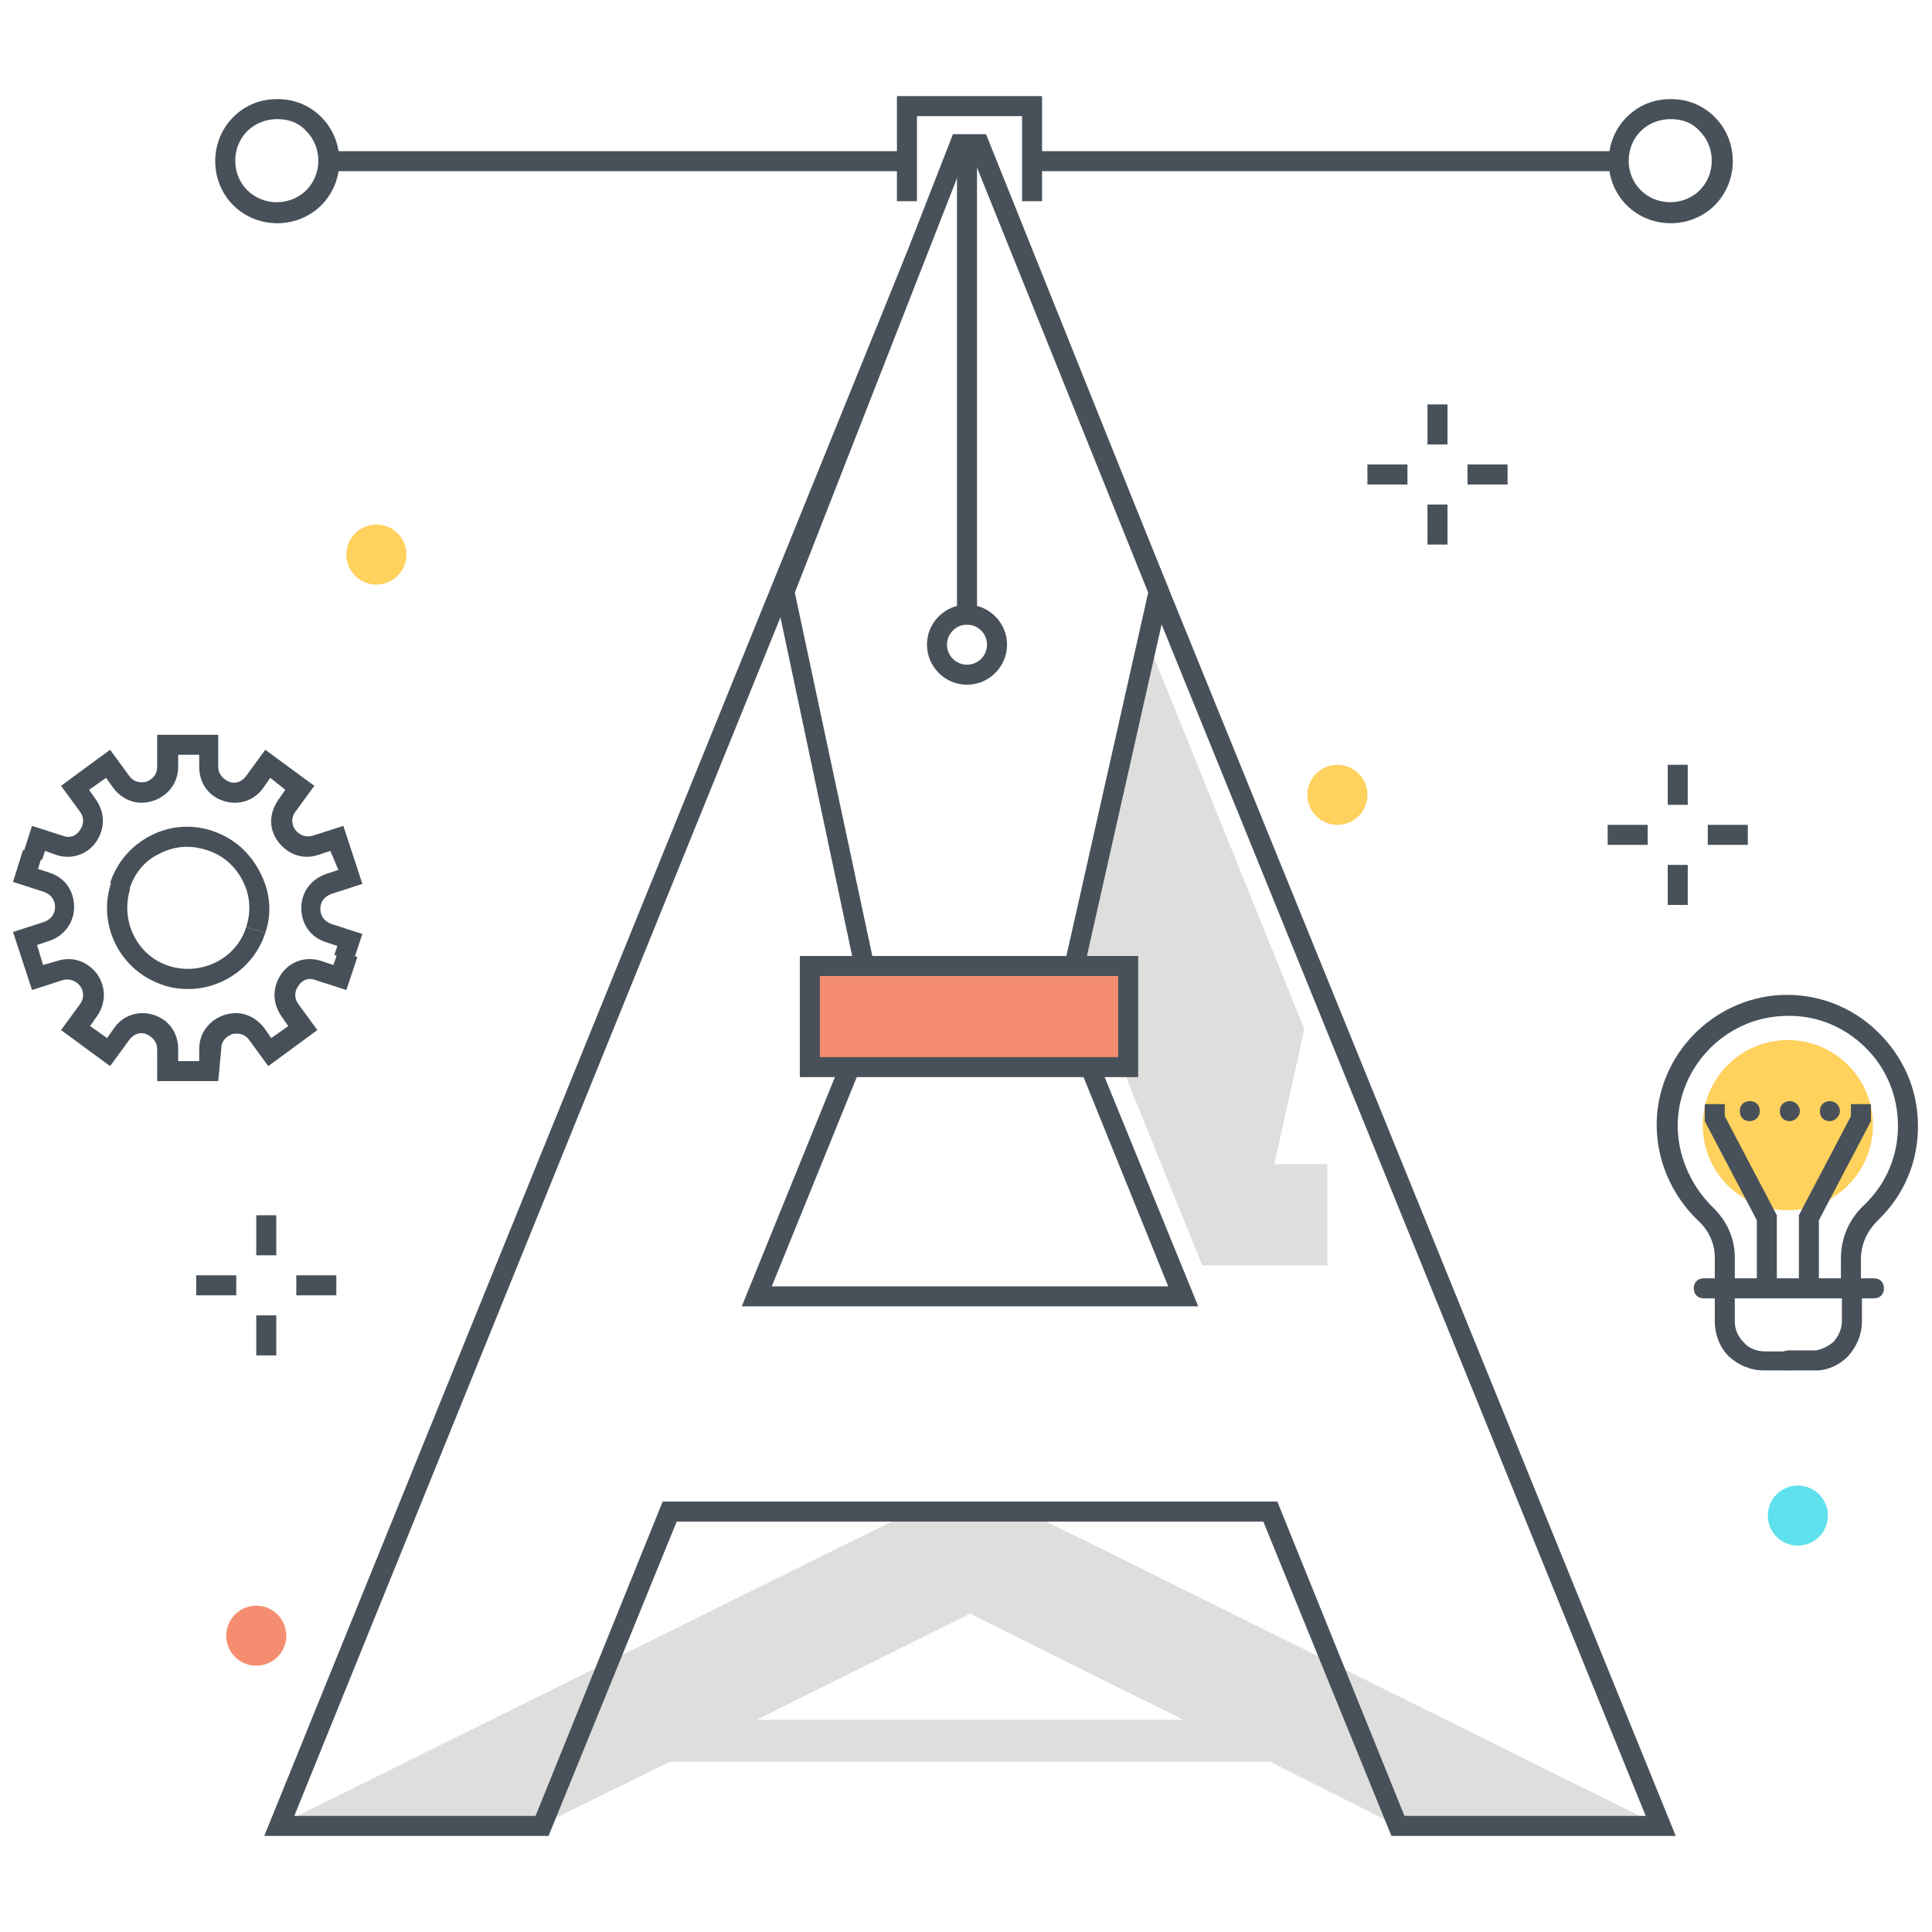 <?xml version="1.0" encoding="utf-8"?>
<!-- Generator: Adobe Illustrator 19.2.1, SVG Export Plug-In . SVG Version: 6.00 Build 0)  -->
<svg version="1.1" id="Layer_1" xmlns="http://www.w3.org/2000/svg" xmlns:xlink="http://www.w3.org/1999/xlink" x="0px" y="0px"
	 viewBox="0 0 193 193" style="enable-background:new 0 0 193 193;" xml:space="preserve">
<title>Color line, concept illustration, icon</title>
<desc>Color line, typography concept illustration, icon, background and graphics. The illustration is colorful, flat, vector, pixel perfect, suitable for web and print. It is linear stokes and fills.</desc>
<style type="text/css">
	.st0{clip-path:url(#SVGID_2_);}
	.st1{fill:#DEDEDD;}
	.st2{fill:#48515A;}
	.st3{fill:#475059;}
	.st4{fill:#FFD15D;}
	.st5{fill:#F58E70;}
	.st6{fill:#5FE0ED;}
</style>
<g>
	<defs>
		<rect id="SVGID_1_" width="193" height="193"/>
	</defs>
	<clipPath id="SVGID_2_">
		<use xlink:href="#SVGID_1_"  style="overflow:visible;"/>
	</clipPath>
	<g class="st0">
		<g>
			<g>
				<polygon class="st1" points="107.3,96.3 112.6,96.3 112.6,106.4 112,106.4 120.1,126.4 132.6,126.4 132.6,116.3 127.3,116.3 
					130.3,102.8 114.6,64 				"/>
			</g>
		</g>
		<g id="XMLID_8446_">
			<g id="XMLID_7412_">
				<g>
					<path class="st1" d="M139.6,182.4h26.2L110,154.7l-5.1-2.5l-2.4-1.2L91.2,151l-2.1,1l-5.3,2.6l-55.9,27.7h26.2l12.8-6.3h60
						L139.6,182.4z M75.6,171.8l21.3-10.6l21.3,10.6H75.6z"/>
				</g>
			</g>
			<g id="XMLID_6043_">
				<g id="XMLID_5632_">
					<g id="XMLID_6051_">
						<g>
							<path class="st2" d="M27.7,22.3c-1.6,0-3.2-0.6-4.4-1.8c-2.4-2.4-2.4-6.4,0-8.8c1.2-1.2,2.7-1.8,4.4-1.8
								c1.7,0,3.2,0.6,4.4,1.8c2.4,2.4,2.4,6.4,0,8.8l0,0C30.9,21.7,29.3,22.3,27.7,22.3z M27.7,11.9c-1.1,0-2.2,0.4-3,1.2
								c-1.6,1.6-1.6,4.3,0,5.9c1.6,1.6,4.3,1.6,5.9,0c1.6-1.6,1.6-4.3,0-5.9C29.9,12.3,28.9,11.9,27.7,11.9z M31.4,19.8L31.4,19.8
								L31.4,19.8z"/>
						</g>
					</g>
					<g id="XMLID_6049_">
						<g>
							<rect x="33" y="15.1" class="st2" width="57.6" height="2"/>
						</g>
					</g>
				</g>
				<g id="XMLID_6050_">
					<g id="XMLID_6055_">
						<g>
							<path class="st2" d="M166.9,22.3c-1.6,0-3.2-0.6-4.4-1.8c-2.4-2.4-2.4-6.4,0-8.8c1.2-1.2,2.7-1.8,4.4-1.8s3.2,0.6,4.4,1.8
								c2.4,2.4,2.4,6.4,0,8.8C170.1,21.7,168.5,22.3,166.9,22.3z M166.9,11.9c-1.1,0-2.2,0.4-3,1.2c-1.6,1.6-1.6,4.3,0,5.9
								s4.3,1.6,5.9,0c1.6-1.6,1.6-4.3,0-5.9C169.1,12.3,168.1,11.9,166.9,11.9z"/>
						</g>
					</g>
					<g id="XMLID_6052_">
						<g>
							<rect x="103.1" y="15.1" class="st2" width="59" height="2"/>
						</g>
					</g>
				</g>
				<g>
					<polygon class="st2" points="119.7,130.5 106.8,98.9 106.1,102.3 116.7,128.5 77.1,128.5 87.7,102.4 87.6,102.4 86.9,99 
						74.1,130.5 					"/>
					<polygon class="st2" points="103,25 102.2,25.3 115.8,59.1 115.4,60.8 164.4,181.4 140.3,181.4 127.6,150 66.2,150 53.5,181.4 
						29.4,181.4 78.6,60.1 78.4,59.1 91.5,25.6 90.6,25.2 26.4,183.4 54.8,183.4 67.6,152 126.2,152 139,183.4 167.4,183.4 					"/>
				</g>
			</g>
			<g id="XMLID_4249_">
				<g id="XMLID_6212_">
					<g id="XMLID_6214_">
						<g>
							<path class="st2" d="M106.8,103.4h-20L77.4,59l17.8-45.6h3.3L116.8,59L106.8,103.4z M88.4,101.4h16.8l9.5-42.2L97.1,15.5
								h-0.6L79.4,59.2L88.4,101.4z"/>
						</g>
					</g>
				</g>
			</g>
			<g id="XMLID_6048_">
				<g>
					<polygon class="st2" points="104.1,20.1 102.1,20.1 102.1,11.6 91.6,11.6 91.6,20.1 89.6,20.1 89.6,9.6 104.1,9.6 					"/>
				</g>
			</g>
		</g>
		<g>
			<g>
				<path class="st2" d="M96.6,68.4c-2.2,0-4-1.8-4-4s1.8-4,4-4s4,1.8,4,4S98.8,68.4,96.6,68.4z M96.6,62.4c-1.1,0-2,0.9-2,2
					s0.9,2,2,2c1.1,0,2-0.9,2-2S97.7,62.4,96.6,62.4z"/>
			</g>
		</g>
		<g>
			<g>
				<rect x="95.6" y="13.5" class="st2" width="2" height="48.9"/>
			</g>
		</g>
		<g>
			<g>
				<g>
					<g>
						<path class="st3" d="M35.3,96l-1.9-0.6l0.3-0.9l-1.2-0.4c-1.5-0.5-2.4-1.8-2.4-3.4c0-1.6,1-2.9,2.5-3.4l1.2-0.4L33,85
							l-1.2,0.4c-1.5,0.5-3,0-4-1.3s-0.9-2.9,0-4.2l0.7-1L27,77.7l-0.7,1c-0.9,1.3-2.5,1.8-4,1.3c-1.5-0.5-2.4-1.8-2.4-3.4l0-1.2
							l-2.1,0l0,1.2c0,1.6-1,2.9-2.5,3.4c-1.5,0.5-3,0-4-1.3l-0.7-1l-1.7,1.2l0.7,1c0.9,1.3,0.9,2.9,0,4.2s-2.5,1.8-4,1.3L4.5,85
							l-0.3,0.9l-1.9-0.6l0.9-2.8l3.1,1c0.8,0.3,1.4-0.1,1.7-0.6c0.3-0.4,0.5-1.1,0-1.8l-1.9-2.6l4.9-3.6l1.9,2.6
							c0.5,0.7,1.2,0.7,1.7,0.6c0.5-0.2,1.1-0.6,1.1-1.5l0-3.2l6.1,0l0,3.2c0,0.8,0.6,1.3,1.1,1.5c0.5,0.2,1.2,0.1,1.7-0.6l1.9-2.6
							l4.9,3.6l-1.9,2.6c-0.5,0.7-0.3,1.4,0,1.8c0.3,0.4,0.9,0.8,1.7,0.6l3.1-1l1.9,5.8l-3.1,1c-0.8,0.3-1.1,0.9-1.1,1.5
							s0.3,1.2,1.1,1.5l3.1,1L35.3,96z"/>
					</g>
				</g>
				<g>
					<g>
						<path class="st3" d="M26.5,93.2l-1.9-0.6c0.5-1.6,0.4-3.2-0.4-4.7s-2-2.5-3.6-3c-1.6-0.5-3.2-0.4-4.7,0.4
							c-1.5,0.7-2.5,2-3,3.6L11,88.2c0.7-2.1,2.1-3.7,4-4.7c1.9-1,4.1-1.2,6.2-0.5c2.1,0.7,3.7,2.1,4.7,4C27,89,27.2,91.2,26.5,93.2
							z"/>
					</g>
				</g>
			</g>
			<g>
				<g>
					<g>
						<path class="st3" d="M18.8,98.8c-0.8,0-1.7-0.1-2.5-0.4c-4.3-1.4-6.6-6-5.2-10.2l1.9,0.6c-1,3.2,0.7,6.7,3.9,7.7
							c3.2,1,6.7-0.7,7.7-3.9l1.9,0.6C25.4,96.6,22.2,98.8,18.8,98.8z"/>
					</g>
				</g>
				<g>
					<g>
						<path class="st3" d="M21.8,108l-6.1,0l0-3.2c0-0.8-0.6-1.3-1.1-1.5c-0.5-0.2-1.2-0.1-1.7,0.6l-1.9,2.6l-4.9-3.6l1.9-2.6
							c0.5-0.7,0.3-1.4,0-1.8c-0.3-0.4-0.9-0.8-1.7-0.6l-3.1,1l-1.9-5.8l3.1-1c0.8-0.3,1.1-0.9,1.1-1.5s-0.3-1.2-1.1-1.5l-3.1-1
							l1-3.2l1.9,0.6l-0.4,1.3l1.2,0.4c1.5,0.5,2.4,1.8,2.4,3.4s-1,2.9-2.5,3.4l-1.2,0.4l0.6,2L5.7,96c1.5-0.5,3,0,4,1.3
							c0.9,1.3,0.9,2.9,0,4.2l-0.7,1l1.7,1.2l0.7-1c0.9-1.3,2.5-1.8,4-1.3c1.5,0.5,2.4,1.8,2.4,3.4l0,1.2l2.1,0l0-1.2
							c0-1.6,1-2.9,2.5-3.4c1.5-0.5,3,0,4,1.3l0.7,1l1.7-1.2l-0.7-1c-0.9-1.3-0.9-2.9,0-4.2s2.5-1.8,4-1.3l1.2,0.4l0.5-1.4l1.9,0.6
							l-1.1,3.3l-3.1-1c-0.8-0.3-1.4,0.1-1.7,0.6c-0.3,0.4-0.5,1.1,0,1.8l1.9,2.6l-4.9,3.6l-1.9-2.6c-0.5-0.7-1.2-0.7-1.7-0.6
							c-0.5,0.2-1.1,0.6-1.1,1.5L21.8,108z"/>
					</g>
				</g>
			</g>
		</g>
		<g>
			<g>
				<g>
					<circle class="st4" cx="178.6" cy="112.4" r="8.5"/>
				</g>
			</g>
			<g>
				<g>
					<g>
						<path class="st2" d="M184.9,129.7c-0.6,0-1-0.4-1-1v-3c0-2,0.8-3.9,2.3-5.3c2.2-2.1,3.4-4.9,3.4-7.9c0-3.1-1.2-5.9-3.4-8
							c-2.2-2.1-5.1-3.2-8.2-3c-5.7,0.3-10.2,5-10.4,10.6c-0.1,3.1,1.2,6.2,3.4,8.4c1.5,1.4,2.3,3.2,2.3,5.1v3.2c0,0.6-0.4,1-1,1
							s-1-0.4-1-1v-3.2c0-1.4-0.6-2.7-1.7-3.7c-2.7-2.6-4.2-6.2-4.1-9.9c0.2-6.7,5.6-12.2,12.3-12.6c3.6-0.2,7.1,1.1,9.7,3.6
							c2.6,2.5,4.1,5.8,4.1,9.5c0,3.6-1.4,6.9-4,9.4c-1.1,1.1-1.7,2.4-1.7,3.9v3C185.9,129.3,185.5,129.7,184.9,129.7z"/>
					</g>
				</g>
				<g>
					<g>
						<path class="st2" d="M178.7,136.9c-0.5,0-1-0.4-1-1c0-0.6,0.4-1,1-1l2.7,0c0.6-0.1,1.2-0.4,1.7-0.8c0.5-0.5,0.9-1.3,0.9-2.1
							v-3.1c0-0.6,0.4-1,1-1s1,0.4,1,1v3.1c0,1.3-0.5,2.5-1.4,3.5c-0.8,0.8-1.8,1.3-2.9,1.4l-0.1,0L178.7,136.9
							C178.7,136.9,178.7,136.9,178.7,136.9z"/>
					</g>
				</g>
				<g>
					<g>
						<path class="st2" d="M187.2,129.7h-17c-0.6,0-1-0.4-1-1s0.4-1,1-1h17c0.6,0,1,0.4,1,1S187.8,129.7,187.2,129.7z"/>
					</g>
				</g>
				<g>
					<g>
						<path class="st2" d="M178.7,136.9h-2.5c-1.3,0-2.5-0.5-3.5-1.4c-0.9-0.9-1.4-2.2-1.4-3.5v-2.8c0-0.6,0.4-1,1-1s1,0.4,1,1v2.8
							c0,0.8,0.3,1.5,0.9,2.1c0.5,0.6,1.3,0.9,2.1,0.9h2.5c0.6,0,1,0.4,1,1S179.2,136.9,178.7,136.9z"/>
					</g>
				</g>
				<g>
					<g>
						<polygon class="st2" points="181.7,128.7 179.7,128.7 179.7,121.4 184.9,111.5 184.9,110.3 186.9,110.3 186.9,112 
							181.7,121.9 						"/>
					</g>
				</g>
				<g>
					<g>
						<polygon class="st2" points="177.5,128.7 175.5,128.7 175.5,121.9 170.3,112 170.3,110.3 172.3,110.3 172.3,111.5 
							177.5,121.4 						"/>
					</g>
				</g>
				<g>
					<g>
						<path class="st2" d="M181.8,111c0-0.6,0.4-1,1-1l0,0c0.5,0,1,0.4,1,1l0,0c0,0.5-0.5,1-1,1l0,0
							C182.2,112,181.8,111.6,181.8,111z M177.8,111c0-0.6,0.4-1,1-1l0,0c0.5,0,1,0.4,1,1l0,0c0,0.5-0.5,1-1,1l0,0
							C178.2,112,177.8,111.6,177.8,111z M173.8,111c0-0.6,0.4-1,1-1l0,0c0.6,0,1,0.4,1,1l0,0c0,0.5-0.4,1-1,1l0,0
							C174.2,112,173.8,111.6,173.8,111z"/>
					</g>
				</g>
			</g>
		</g>
		<g>
			<g>
				<g>
					<g>
						<rect x="25.6" y="121.4" class="st2" width="2" height="4"/>
					</g>
				</g>
				<g>
					<g>
						<rect x="25.6" y="131.4" class="st2" width="2" height="4"/>
					</g>
				</g>
			</g>
			<g>
				<g>
					<g>
						<rect x="29.6" y="127.4" class="st2" width="4" height="2"/>
					</g>
				</g>
				<g>
					<g>
						<rect x="19.6" y="127.4" class="st2" width="4" height="2"/>
					</g>
				</g>
			</g>
		</g>
		<g>
			<g>
				<g>
					<g>
						<rect x="142.6" y="40.4" class="st2" width="2" height="4"/>
					</g>
				</g>
				<g>
					<g>
						<rect x="142.6" y="50.4" class="st2" width="2" height="4"/>
					</g>
				</g>
			</g>
			<g>
				<g>
					<g>
						<rect x="146.6" y="46.4" class="st2" width="4" height="2"/>
					</g>
				</g>
				<g>
					<g>
						<rect x="136.6" y="46.4" class="st2" width="4" height="2"/>
					</g>
				</g>
			</g>
		</g>
		<g>
			<g>
				<g>
					<g>
						<rect x="166.6" y="76.4" class="st2" width="2" height="4"/>
					</g>
				</g>
				<g>
					<g>
						<rect x="166.6" y="86.4" class="st2" width="2" height="4"/>
					</g>
				</g>
			</g>
			<g>
				<g>
					<g>
						<rect x="170.6" y="82.4" class="st2" width="4" height="2"/>
					</g>
				</g>
				<g>
					<g>
						<rect x="160.6" y="82.4" class="st2" width="4" height="2"/>
					</g>
				</g>
			</g>
		</g>
		<g>
			<g>
				<circle class="st5" cx="25.6" cy="163.4" r="3"/>
			</g>
		</g>
		<g>
			<g>
				<circle class="st4" cx="133.6" cy="79.4" r="3"/>
			</g>
		</g>
		<g>
			<g>
				<circle class="st4" cx="37.6" cy="55.4" r="3"/>
			</g>
		</g>
		<g>
			<g>
				<circle class="st6" cx="179.6" cy="151.4" r="3"/>
			</g>
		</g>
		<g id="XMLID_9_">
			<g id="XMLID_10_">
				<g>
					<rect x="81" y="96.9" class="st5" width="31.8" height="9.4"/>
				</g>
			</g>
		</g>
		<g id="XMLID_7_">
			<g id="XMLID_8_">
				<g>
					<path class="st2" d="M81.9,105.6l29.8,0l0-8.1l-29.8,0L81.9,105.6z M113.7,107.6l-33.8,0l0-12.1l33.8,0L113.7,107.6z"/>
				</g>
			</g>
		</g>
	</g>
</g>
</svg>
